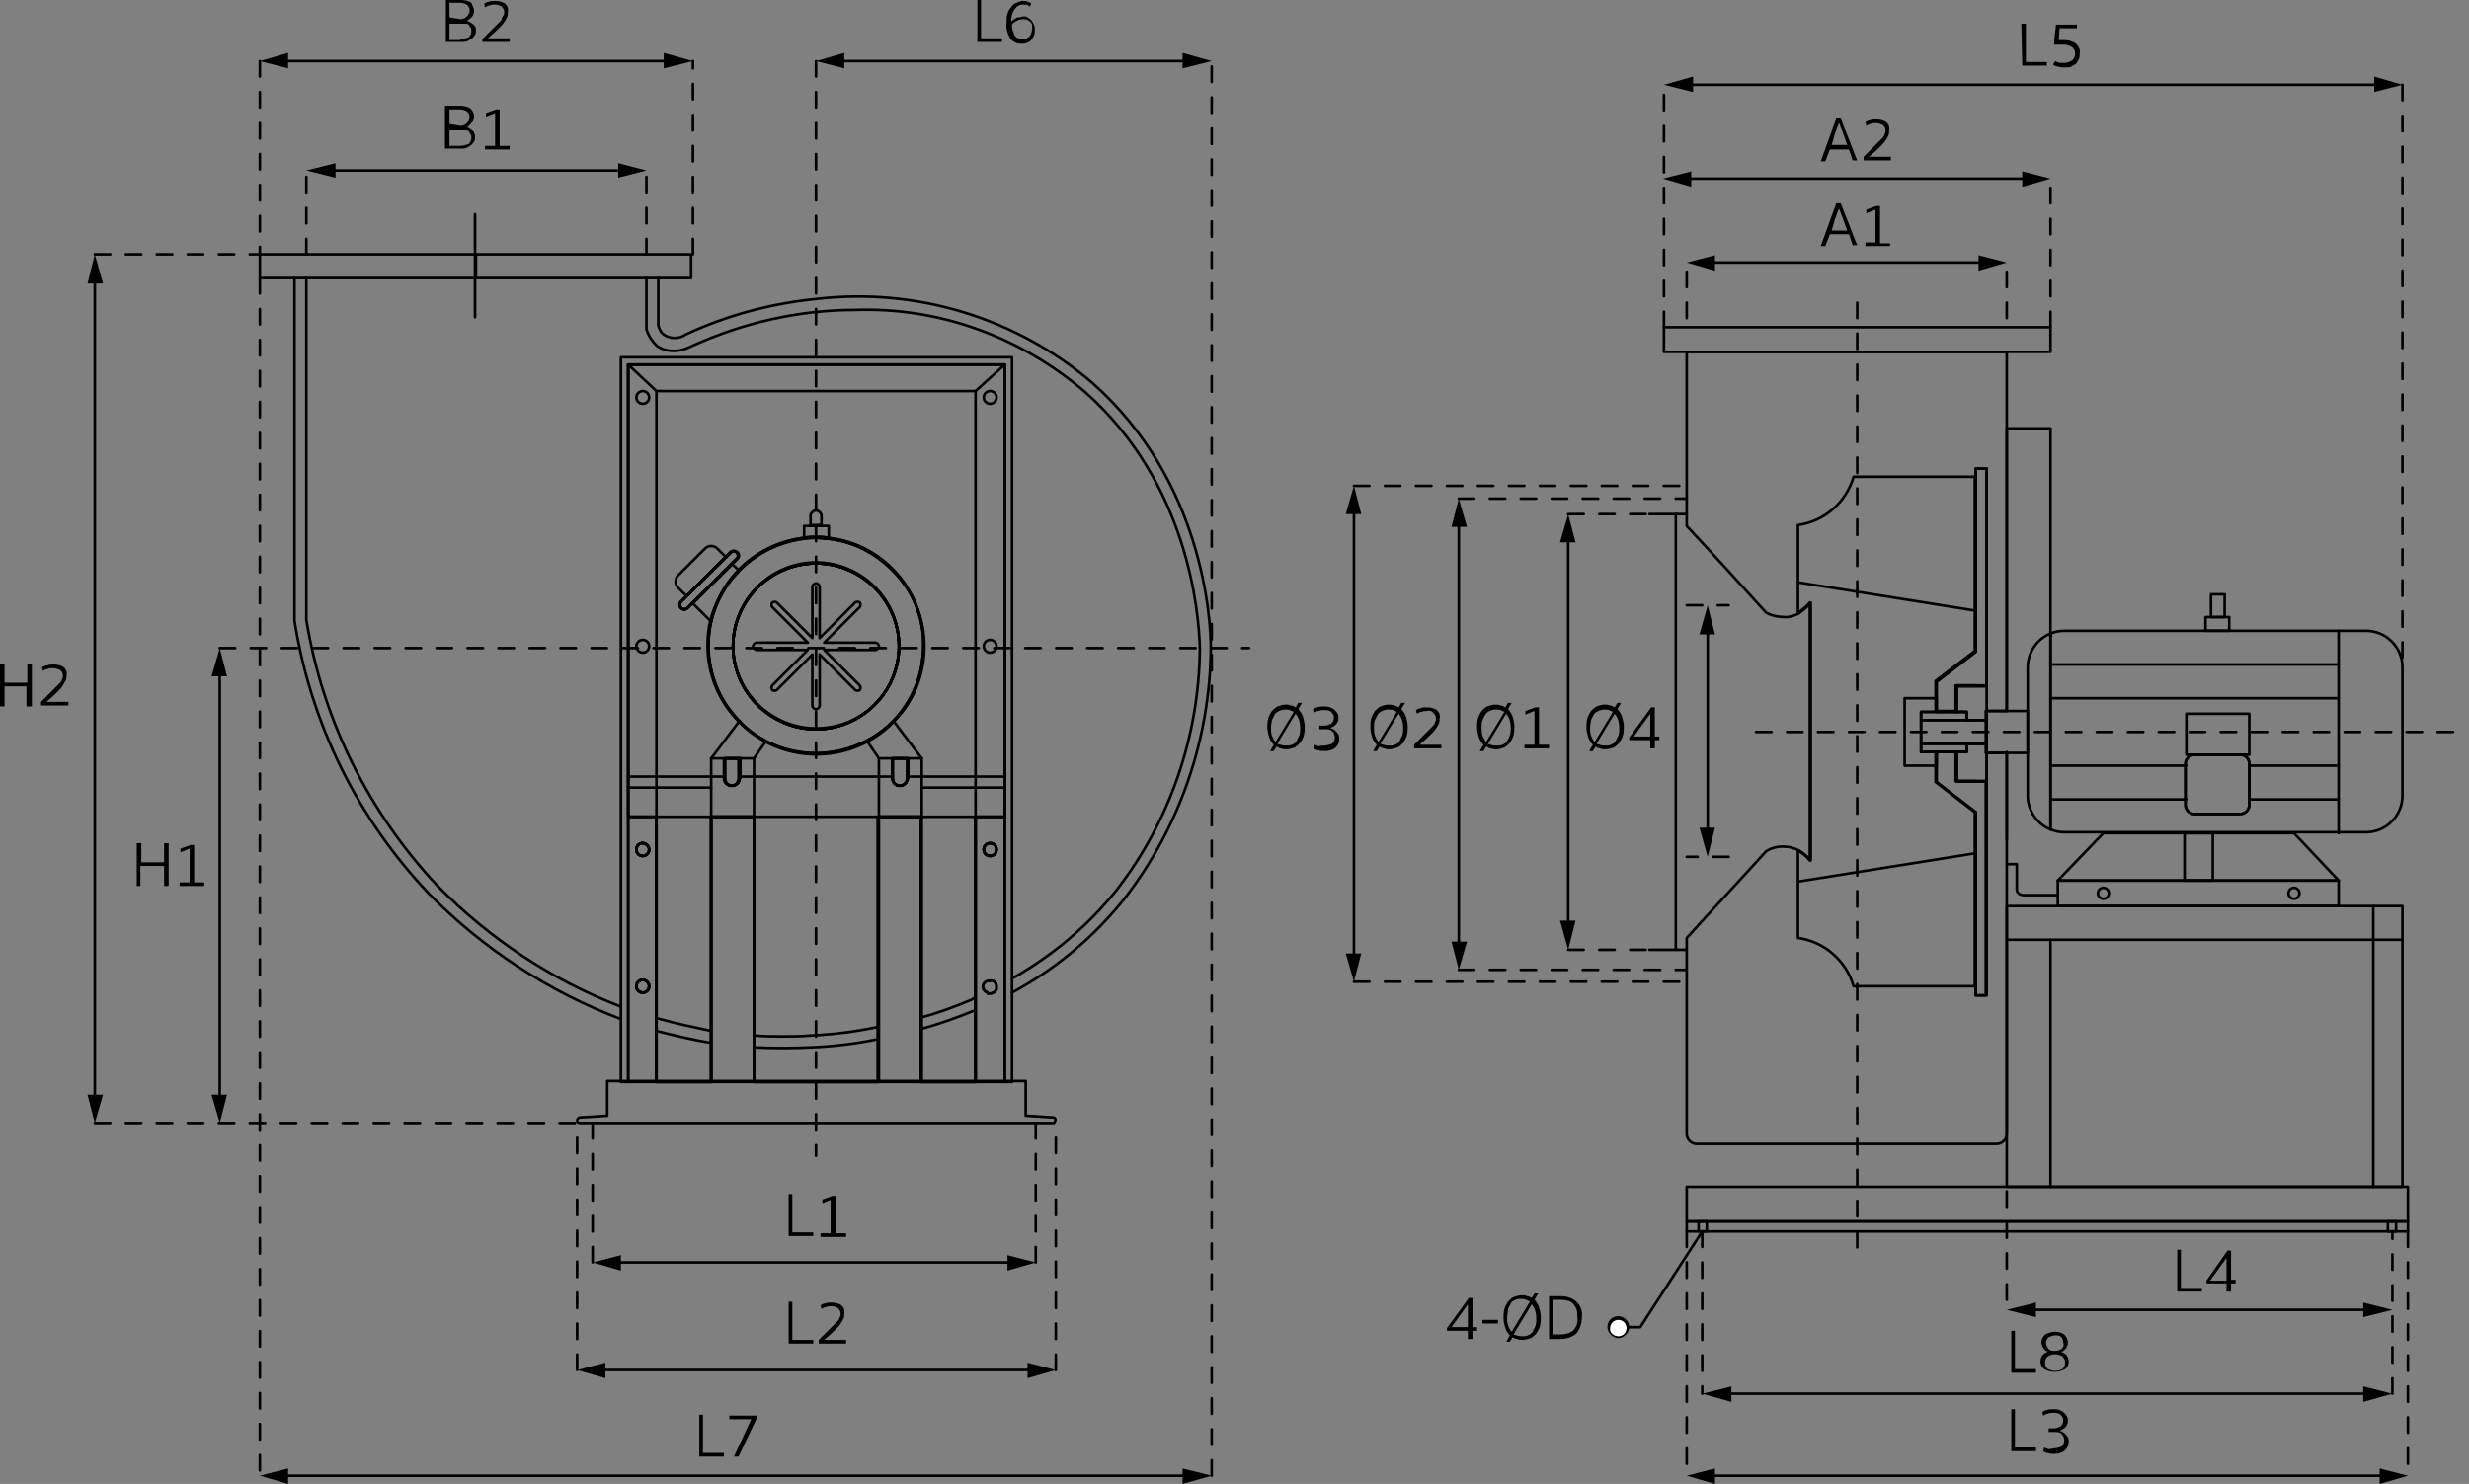 <?xml version="1.0" encoding="utf-8"?>
<!-- Generator: Adobe Illustrator 23.0.3, SVG Export Plug-In . SVG Version: 6.00 Build 0)  -->
<svg version="1.1" id="Layer_1" xmlns="http://www.w3.org/2000/svg" xmlns:xlink="http://www.w3.org/1999/xlink" x="0px" y="0px"
	 viewBox="0 0 270.8 162.8" style="enable-background:new 0 0 270.8 162.8;" xml:space="preserve">
<rect x="0" y="0" width="270.8" height="162.8" fill="#808080" stroke="none"/>
<style type="text/css">
	.st0{fill:none;stroke:#000000;stroke-width:0.289;stroke-linecap:round;stroke-linejoin:round;}
	.st1{fill:none;stroke:#000000;stroke-width:0.289;stroke-linecap:round;stroke-linejoin:round;stroke-dasharray:1.699;}
	.st2{fill:#FFFFFF;}
</style>
<title>WTF-D</title>
<g>
	<g id="_5-6">
		<path class="st0" d="M214.6,85.7v-3.2h-2.2v3.3l4.3,3.3v20.1h1.1V85.7H214.6z M216.7,51.4v20.1l-4.3,3.3v3.3h2.2v-2.8h3.3V51.4
			H216.7z M185,56.4V38.6h35.1V78h-2.3v4.6h2.3v41.8c0,0.6-0.5,1.1-1.1,1.1c0,0,0,0,0,0h-32.9c-0.6,0-1.1-0.5-1.1-1.1c0,0,0,0,0,0
			v-20.1"/>
		<rect x="182.5" y="35.9" class="st0" width="42.4" height="2.7"/>
		<path class="st0" d="M259.5,69.2h-33.1c-0.5,0-1,0.1-1.5,0.3v21.5c0.5,0.2,1,0.3,1.5,0.3h33.1c2.2,0,4-1.8,4-4V73.2
			C263.5,71,261.7,69.2,259.5,69.2z M246.7,88.3c0,0.5-0.4,1-1,1h-5c-0.5,0-1-0.4-1-1v-4.5c0-0.5,0.4-1,1-1h5c0.5,0,1,0.4,1,1V88.3z
			"/>
		<path class="st0" d="M224.9,69.5v21.5c-1.5-0.6-2.5-2.1-2.5-3.7V73.2C222.4,71.6,223.4,70.1,224.9,69.5z"/>
		<rect x="225.7" y="96.6" class="st0" width="30.8" height="2.8"/>
		<polygon class="st0" points="256.5,96.6 225.7,96.6 230.7,91.4 251.6,91.4 		"/>
		<rect x="239.6" y="91.4" class="st0" width="3.1" height="5.2"/>
		<circle class="st0" cx="230.7" cy="98" r="0.6"/>
		<circle class="st0" cx="251.6" cy="98" r="0.6"/>
		<line class="st0" x1="220.1" y1="92.1" x2="220.1" y2="82.5"/>
		<polyline class="st0" points="224.9,69.5 224.9,47 220.1,47 220.1,78 		"/>
		<rect x="217.9" y="78" class="st0" width="4.5" height="4.6"/>
		<polygon class="st0" points="217.9,85.7 217.9,109.2 216.7,109.2 216.7,89.1 212.4,85.8 212.4,82.5 214.6,82.5 214.6,85.7 		"/>
		<polyline class="st0" points="216.7,81.6 217.9,81.6 217.9,85.7 216.7,85.7 		"/>
		<polyline class="st0" points="216.7,79 215.7,79 215.7,78.1 214.6,78.1 214.6,75.2 216.7,75.2 		"/>
		<polyline class="st0" points="216.7,85.7 214.6,85.7 214.6,82.5 215.7,82.5 215.7,81.6 216.7,81.6 		"/>
		<polygon class="st0" points="217.9,81.6 217.9,85.7 214.6,85.7 214.6,82.5 215.7,82.5 215.7,81.6 		"/>
		<polygon class="st0" points="217.9,75.2 217.9,79 215.7,79 215.7,78.1 214.6,78.1 214.6,75.2 		"/>
		<rect x="210.7" y="81.6" class="st0" width="5" height="0.9"/>
		<rect x="210.7" y="78.1" class="st0" width="5" height="0.9"/>
		<rect x="210.7" y="79" class="st0" width="7.2" height="2.6"/>
		<polygon class="st0" points="210.7,82.5 212.4,82.5 212.4,84 208.9,84 208.9,76.6 212.4,76.6 212.4,78.1 210.7,78.1 		"/>
		<polygon class="st0" points="217.9,51.4 217.9,75.2 214.6,75.2 214.6,78.1 212.4,78.1 212.4,74.8 216.7,71.5 216.7,51.4 		"/>
		<path class="st0" d="M216.7,85.7h-2.2v-3.2h-2.2v3.3l4.3,3.3v19.1h-13.3c-0.8-2.8-3.2-4.9-6.1-5.3v-9.6c0.5,0.3,0.9,0.6,1.3,1.1
			V66.1c-0.3,0.4-0.8,0.8-1.3,1.1v-9.6c2.9-0.4,5.3-2.5,6.1-5.3h13.3v19.1l-4.3,3.3v3.3h2.2v-2.8h2.2"/>
		<line class="st0" x1="216.7" y1="67" x2="197.3" y2="63.9"/>
		<line class="st0" x1="216.7" y1="93.6" x2="197.3" y2="96.7"/>
		<path class="st0" d="M183.8,56.4h-2.9"/>
		<path class="st0" d="M183.8,104.2h-2.9"/>
		<path class="st0" d="M220.1,94.8h1.1v2.8c0,0,0,0.6,0.8,0.6h3.7"/>
		<rect x="220.1" y="99.4" class="st0" width="43.4" height="30.8"/>
		<polyline class="st0" points="220.1,103.1 224.9,103.1 260.3,103.1 263.5,103.1 		"/>
		<polyline class="st0" points="260.3,99.4 260.3,103.1 260.3,130.2 		"/>
		<line class="st0" x1="224.9" y1="130.2" x2="224.9" y2="103.1"/>
		<rect x="185" y="130.2" class="st0" width="79.1" height="3.8"/>
		<rect x="185" y="134" class="st0" width="79.1" height="1.1"/>
		<rect x="186.3" y="134" class="st0" width="0.9" height="1.1"/>
		<rect x="261.9" y="134" class="st0" width="0.9" height="1.1"/>
		<rect x="241.9" y="67.7" class="st0" width="2.6" height="1.5"/>
		<rect x="242.5" y="65.2" class="st0" width="1.5" height="2.5"/>
		<polyline class="st0" points="256.5,91.4 256.5,87.7 256.5,84 256.5,76.6 256.5,72.9 256.5,69.2 		"/>
		<line class="st0" x1="256.5" y1="72.9" x2="224.9" y2="72.9"/>
		<line class="st0" x1="256.5" y1="76.6" x2="224.9" y2="76.6"/>
		<line class="st0" x1="239.8" y1="84" x2="224.9" y2="84"/>
		<line class="st0" x1="256.5" y1="84" x2="246.7" y2="84"/>
		<line class="st0" x1="239.8" y1="87.7" x2="224.9" y2="87.7"/>
		<line class="st0" x1="256.5" y1="87.7" x2="246.7" y2="87.7"/>
		<path class="st0" d="M246.7,83.8v4.5c0,0.5-0.4,1-1,1h-5c-0.5,0-1-0.4-1-1v-4.5c0-0.5,0.4-1,1-1h5
			C246.3,82.8,246.7,83.2,246.7,83.8z"/>
		<rect x="239.8" y="78.3" class="st0" width="6.9" height="4.5"/>
		<line class="st1" x1="203.7" y1="33.2" x2="203.7" y2="138.2"/>
		<line class="st1" x1="192.6" y1="80.3" x2="270.6" y2="80.3"/>
		<line class="st1" x1="263.5" y1="9.3" x2="263.5" y2="73.2"/>
		<line class="st1" x1="182.5" y1="35.9" x2="182.5" y2="9.3"/>
		<line class="st1" x1="224.9" y1="35.9" x2="224.9" y2="19.6"/>
		<line class="st1" x1="148.5" y1="53.3" x2="185" y2="53.3"/>
		<line class="st1" x1="160" y1="54.7" x2="185" y2="54.7"/>
		<line class="st1" x1="148.5" y1="107.7" x2="185" y2="107.7"/>
		<line class="st1" x1="160" y1="106.4" x2="185" y2="106.4"/>
		<line class="st1" x1="185" y1="135.1" x2="185" y2="161.9"/>
		<line class="st1" x1="264.1" y1="135.1" x2="264.1" y2="161.9"/>
		<line class="st1" x1="186.7" y1="135.1" x2="186.7" y2="152.9"/>
		<line class="st1" x1="262.4" y1="152.9" x2="262.4" y2="135.1"/>
		<line class="st1" x1="220.1" y1="130.7" x2="220.1" y2="143.7"/>
		<line class="st1" x1="185" y1="66.4" x2="189.6" y2="66.4"/>
		<line class="st1" x1="189.6" y1="94" x2="185" y2="94"/>
		<line class="st1" x1="172" y1="56.4" x2="180.9" y2="56.4"/>
		<line class="st1" x1="172" y1="104.2" x2="180.9" y2="104.2"/>
		<line class="st0" x1="148.5" y1="55.8" x2="148.5" y2="105.1"/>
		<polygon points="147.6,56.4 148.5,53.3 149.3,56.4 		"/>
		<polygon points="147.6,104.6 148.5,107.7 149.3,104.6 		"/>
		<line class="st0" x1="160" y1="57.2" x2="160" y2="103.8"/>
		<polygon points="159.2,57.8 160,54.7 160.9,57.8 		"/>
		<polygon points="159.2,103.3 160,106.4 160.9,103.3 		"/>
		<line class="st0" x1="172" y1="59" x2="172" y2="101.6"/>
		<polygon points="171.1,59.5 172,56.4 172.8,59.5 		"/>
		<polygon points="171.1,101 172,104.2 172.8,101 		"/>
		<line class="st0" x1="185.1" y1="9.3" x2="260.9" y2="9.3"/>
		<polygon points="185.7,10.1 182.5,9.3 185.7,8.4 		"/>
		<polygon points="260.4,10.1 263.5,9.3 260.4,8.4 		"/>
		<line class="st0" x1="222.3" y1="19.6" x2="184.9" y2="19.6"/>
		<polygon points="221.8,18.8 224.9,19.6 221.8,20.5 		"/>
		<polygon points="185.5,18.8 182.4,19.6 185.5,20.5 		"/>
		<line class="st1" x1="185" y1="34.9" x2="185" y2="28.8"/>
		<line class="st1" x1="220.1" y1="34.9" x2="220.1" y2="28.8"/>
		<line class="st0" x1="187.6" y1="28.8" x2="217.6" y2="28.8"/>
		<polygon points="188.1,29.7 185,28.8 188.1,28 		"/>
		<polygon points="217,29.7 220.1,28.8 217,28 		"/>
		<line class="st0" x1="222.7" y1="143.7" x2="259.8" y2="143.7"/>
		<polygon points="223.3,144.5 220.1,143.7 223.3,142.9 		"/>
		<polygon points="259.2,144.5 262.4,143.7 259.2,142.9 		"/>
		<line class="st0" x1="189.3" y1="152.9" x2="259.8" y2="152.9"/>
		<polygon points="189.9,153.8 186.7,152.9 189.9,152.1 		"/>
		<polygon points="259.2,153.8 262.4,152.9 259.2,152.1 		"/>
		<line class="st0" x1="187.6" y1="161.9" x2="261.5" y2="161.9"/>
		<polygon points="188.1,162.8 185,161.9 188.1,161.1 		"/>
		<polygon points="261,162.8 264.1,161.9 261,161.1 		"/>
		<line class="st0" x1="187.3" y1="69" x2="187.3" y2="91.4"/>
		<polygon points="186.4,69.6 187.3,66.4 188.1,69.6 		"/>
		<polygon points="186.4,90.8 187.3,94 188.1,90.8 		"/>
		<path d="M221.7,2.6h0.5v4.2h2.3v0.4h-2.7L221.7,2.6z"/>
		<path d="M226.4,6.9c0.3,0,0.6-0.1,0.9-0.3c0.2-0.2,0.3-0.5,0.3-0.7c0-0.3-0.1-0.5-0.3-0.7c-0.3-0.2-0.6-0.3-0.9-0.3h-1.1V4.5
			l0.2-1.8h2.3v0.4h-1.9l-0.1,1.3h0.6c0.4,0,0.9,0.1,1.3,0.4c0.3,0.3,0.5,0.7,0.4,1.1c0,0.2,0,0.4-0.1,0.6c-0.1,0.2-0.2,0.3-0.3,0.5
			c-0.2,0.1-0.3,0.2-0.5,0.3c-0.2,0.1-0.5,0.1-0.7,0.1c-0.3,0-0.5,0-0.8-0.1c-0.2,0-0.4-0.1-0.5-0.2c0-0.1,0-0.1,0.1-0.2
			s0-0.1,0.1-0.2c0.2,0.1,0.3,0.1,0.5,0.2C226,6.9,226.2,6.9,226.4,6.9z"/>
		<path d="M202.8,16.4h-2.1l-0.5,1.3h-0.5l1.7-4.7h0.5c0.3,0.8,0.6,1.6,0.9,2.3c0.3,0.8,0.6,1.6,0.9,2.3h-0.5L202.8,16.4z
			 M200.9,15.9h1.7l-0.5-1.4c-0.1-0.2-0.1-0.3-0.2-0.5c-0.1-0.2-0.1-0.4-0.2-0.5c-0.1,0.2-0.1,0.3-0.2,0.5s-0.1,0.4-0.2,0.5
			L200.9,15.9z"/>
		<path d="M205.8,13.5c-0.2,0-0.4,0-0.6,0.1c-0.2,0-0.3,0.1-0.5,0.2l-0.1-0.4c0.2-0.1,0.3-0.2,0.5-0.2c0.2-0.1,0.4-0.1,0.7-0.1
			c0.4,0,0.8,0.1,1.1,0.3c0.2,0.2,0.4,0.5,0.3,0.9c0,0.2,0,0.4-0.1,0.6c-0.1,0.2-0.2,0.4-0.3,0.5c-0.1,0.2-0.3,0.4-0.4,0.5
			c-0.2,0.2-0.3,0.3-0.5,0.5l-0.9,0.8h2.4v0.4h-3v-0.4l1.2-1.2c0.2-0.2,0.3-0.3,0.5-0.5c0.1-0.1,0.3-0.3,0.4-0.4
			c0.1-0.1,0.2-0.3,0.2-0.4c0.1-0.1,0.1-0.3,0.1-0.4c0-0.2-0.1-0.4-0.3-0.6C206.2,13.6,206,13.5,205.8,13.5z"/>
		<path d="M202.8,25.7h-2.1l-0.5,1.3h-0.5l1.7-4.7h0.5c0.3,0.8,0.6,1.6,0.9,2.3c0.3,0.8,0.6,1.6,0.9,2.3h-0.5L202.8,25.7z
			 M200.9,25.3h1.7l-0.5-1.4c-0.1-0.2-0.1-0.3-0.2-0.5c-0.1-0.2-0.1-0.4-0.2-0.5c-0.1,0.2-0.1,0.3-0.2,0.5s-0.1,0.4-0.2,0.5
			L200.9,25.3z"/>
		<path d="M205.7,23c-0.2,0.1-0.3,0.1-0.5,0.2s-0.3,0.1-0.5,0.2v-0.4l1.1-0.4h0.4v4.1h1.1V27h-2.7v-0.4h1.1L205.7,23z"/>
		<path d="M142.4,77.8c0.2,0.2,0.4,0.5,0.5,0.8c0.1,0.4,0.2,0.7,0.2,1.1c0,0.3,0,0.6-0.1,1c-0.1,0.3-0.2,0.5-0.4,0.8
			c-0.2,0.2-0.4,0.4-0.6,0.5c-0.3,0.1-0.6,0.2-0.9,0.2c-0.2,0-0.4,0-0.6-0.1c-0.2,0-0.3-0.1-0.5-0.2l-0.3,0.5h-0.4l0.4-0.7
			c-0.2-0.2-0.4-0.5-0.5-0.8c-0.1-0.4-0.2-0.7-0.2-1.1c0-0.3,0-0.6,0.1-1c0.1-0.3,0.2-0.5,0.4-0.8c0.2-0.2,0.4-0.4,0.6-0.5
			c0.3-0.1,0.6-0.2,0.9-0.2c0.2,0,0.4,0,0.6,0.1c0.2,0,0.3,0.1,0.5,0.2l0.3-0.5h0.4L142.4,77.8z M139.4,79.8c0,0.3,0,0.6,0.1,0.9
			c0.1,0.2,0.2,0.5,0.4,0.7l2-3.3c-0.1-0.1-0.3-0.1-0.4-0.2c-0.4-0.1-0.8-0.1-1.2,0.1c-0.2,0.1-0.4,0.2-0.5,0.4
			c-0.1,0.2-0.2,0.4-0.3,0.6C139.5,79.2,139.4,79.5,139.4,79.8z M141,81.8c0.2,0,0.5,0,0.7-0.1c0.2-0.1,0.4-0.2,0.5-0.4
			c0.1-0.2,0.2-0.4,0.3-0.6c0.1-0.3,0.1-0.6,0.1-0.8c0-0.6-0.1-1.1-0.5-1.6l-2,3.3C140.4,81.7,140.7,81.8,141,81.8z"/>
		<path d="M145.2,81.8c0.3,0,0.6-0.1,0.9-0.2c0.2-0.2,0.3-0.4,0.3-0.7c0-0.3-0.1-0.5-0.3-0.7c-0.2-0.2-0.5-0.2-0.8-0.2h-0.6v-0.4
			h0.6c0.2,0,0.5-0.1,0.7-0.2c0.2-0.2,0.3-0.4,0.3-0.7c0-0.2-0.1-0.4-0.3-0.6c-0.2-0.2-0.5-0.2-0.8-0.2c-0.2,0-0.4,0-0.6,0.1
			c-0.2,0-0.3,0.1-0.5,0.2l-0.1-0.4c0.2-0.1,0.3-0.2,0.5-0.2c0.2-0.1,0.4-0.1,0.7-0.1c0.2,0,0.5,0,0.7,0.1c0.2,0.1,0.3,0.1,0.5,0.3
			c0.1,0.1,0.2,0.2,0.3,0.4c0.1,0.1,0.1,0.3,0.1,0.5c0,0.1,0,0.3-0.1,0.4c0,0.1-0.1,0.2-0.2,0.3c-0.1,0.1-0.2,0.2-0.3,0.2
			c-0.1,0.1-0.2,0.1-0.3,0.2c0.3,0,0.5,0.2,0.7,0.4c0.2,0.2,0.3,0.4,0.3,0.7c0,0.4-0.1,0.7-0.4,1c-0.3,0.3-0.8,0.4-1.2,0.4
			c-0.2,0-0.5,0-0.7-0.1c-0.2,0-0.4-0.1-0.5-0.2l0.1-0.4c0.2,0.1,0.3,0.1,0.5,0.2C144.7,81.8,144.9,81.8,145.2,81.8z"/>
		<path d="M153.7,77.8c0.2,0.2,0.4,0.5,0.5,0.8c0.1,0.4,0.2,0.7,0.2,1.1c0,0.3,0,0.6-0.1,1c-0.1,0.3-0.2,0.5-0.4,0.8
			c-0.2,0.2-0.4,0.4-0.6,0.5c-0.3,0.1-0.6,0.2-0.9,0.2c-0.2,0-0.4,0-0.6-0.1c-0.2,0-0.3-0.1-0.5-0.2l-0.3,0.5h-0.4l0.4-0.7
			c-0.2-0.2-0.4-0.5-0.5-0.8c-0.1-0.4-0.2-0.7-0.2-1.1c0-0.3,0-0.6,0.1-1c0.1-0.3,0.2-0.5,0.4-0.8c0.2-0.2,0.4-0.4,0.6-0.5
			c0.3-0.1,0.6-0.2,0.9-0.2c0.2,0,0.4,0,0.6,0.1c0.2,0,0.3,0.1,0.5,0.2l0.3-0.5h0.4L153.7,77.8z M150.7,79.8c0,0.3,0,0.6,0.1,0.9
			c0.1,0.2,0.2,0.5,0.4,0.7l2-3.3c-0.1-0.1-0.3-0.1-0.4-0.2c-0.4-0.1-0.8-0.1-1.2,0.1c-0.2,0.1-0.4,0.2-0.5,0.4
			c-0.1,0.2-0.2,0.4-0.3,0.6C150.7,79.2,150.7,79.5,150.7,79.8L150.7,79.8z M152.3,81.8c0.2,0,0.5,0,0.7-0.1
			c0.2-0.1,0.4-0.2,0.5-0.4c0.1-0.2,0.2-0.4,0.3-0.6c0.1-0.3,0.1-0.6,0.1-0.8c0-0.6-0.1-1.1-0.5-1.6l-2,3.3
			C151.7,81.7,152,81.8,152.3,81.8L152.3,81.8z"/>
		<path d="M156.5,78c-0.2,0-0.4,0-0.6,0.1c-0.2,0-0.3,0.1-0.5,0.2l-0.1-0.4c0.2-0.1,0.3-0.2,0.5-0.2c0.2-0.1,0.4-0.1,0.7-0.1
			c0.4,0,0.8,0.1,1.1,0.3c0.2,0.2,0.4,0.5,0.3,0.9c0,0.2,0,0.4-0.1,0.6c-0.1,0.2-0.2,0.4-0.3,0.5c-0.1,0.2-0.3,0.4-0.4,0.5
			c-0.2,0.2-0.3,0.3-0.5,0.5l-0.9,0.8h2.4v0.4h-3v-0.4l1.2-1.2c0.2-0.2,0.3-0.3,0.5-0.5c0.1-0.1,0.3-0.3,0.4-0.4
			c0.1-0.1,0.2-0.3,0.2-0.4c0.1-0.1,0.1-0.3,0.1-0.4c0-0.2-0.1-0.4-0.3-0.6C157,78,156.8,77.9,156.5,78z"/>
		<path d="M165.4,77.8c0.2,0.2,0.4,0.5,0.5,0.8c0.1,0.4,0.2,0.7,0.2,1.1c0,0.3,0,0.6-0.1,1c-0.1,0.3-0.2,0.5-0.4,0.8
			c-0.2,0.2-0.4,0.4-0.6,0.5c-0.3,0.1-0.6,0.2-0.9,0.2c-0.2,0-0.4,0-0.6-0.1c-0.2,0-0.3-0.1-0.5-0.2l-0.3,0.5h-0.4l0.4-0.7
			c-0.2-0.2-0.4-0.5-0.5-0.8c-0.1-0.4-0.2-0.7-0.2-1.1c0-0.3,0-0.6,0.1-1c0.1-0.3,0.2-0.5,0.4-0.8c0.2-0.2,0.4-0.4,0.6-0.5
			c0.3-0.1,0.6-0.2,0.9-0.2c0.2,0,0.4,0,0.6,0.1c0.2,0,0.3,0.1,0.5,0.2l0.3-0.5h0.4L165.4,77.8z M162.5,79.8c0,0.3,0,0.6,0.1,0.9
			c0.1,0.2,0.2,0.5,0.4,0.7l2-3.3c-0.1-0.1-0.3-0.1-0.4-0.2c-0.4-0.1-0.8-0.1-1.2,0.1c-0.2,0.1-0.4,0.2-0.5,0.4
			c-0.1,0.2-0.2,0.4-0.3,0.6C162.5,79.2,162.5,79.5,162.5,79.8L162.5,79.8z M164.1,81.8c0.2,0,0.5,0,0.7-0.1
			c0.2-0.1,0.4-0.2,0.5-0.4c0.1-0.2,0.2-0.4,0.3-0.6c0.1-0.3,0.1-0.6,0.1-0.8c0-0.6-0.1-1.1-0.5-1.6l-2,3.3
			C163.4,81.7,163.7,81.8,164.1,81.8L164.1,81.8z"/>
		<path d="M168.3,78c-0.2,0.1-0.3,0.1-0.5,0.2s-0.3,0.1-0.5,0.2V78l1.1-0.4h0.4v4.1h1.1v0.4h-2.7v-0.4h1.1V78z"/>
		<path d="M177.4,77.8c0.2,0.2,0.4,0.5,0.5,0.8c0.1,0.4,0.2,0.7,0.2,1.1c0,0.3,0,0.6-0.1,1c-0.1,0.3-0.2,0.5-0.4,0.8
			c-0.2,0.2-0.4,0.4-0.6,0.5c-0.3,0.1-0.6,0.2-0.9,0.2c-0.2,0-0.4,0-0.6-0.1c-0.2,0-0.3-0.1-0.5-0.2l-0.3,0.5h-0.4l0.4-0.7
			c-0.2-0.2-0.4-0.5-0.5-0.8c-0.1-0.4-0.2-0.7-0.2-1.1c0-0.3,0-0.6,0.1-1c0.1-0.3,0.2-0.5,0.4-0.8c0.2-0.2,0.4-0.4,0.6-0.5
			c0.3-0.1,0.6-0.2,0.9-0.2c0.2,0,0.4,0,0.6,0.1c0.2,0,0.3,0.1,0.5,0.2l0.3-0.5h0.4L177.4,77.8z M174.4,79.8c0,0.3,0,0.6,0.1,0.9
			c0.1,0.2,0.2,0.5,0.4,0.7l2-3.3c-0.1-0.1-0.3-0.1-0.4-0.2c-0.4-0.1-0.8-0.1-1.2,0.1c-0.2,0.1-0.4,0.2-0.5,0.4
			c-0.1,0.2-0.2,0.4-0.3,0.6C174.5,79.2,174.4,79.5,174.4,79.8L174.4,79.8z M176,81.8c0.2,0,0.5,0,0.7-0.1c0.2-0.1,0.4-0.2,0.5-0.4
			c0.1-0.2,0.2-0.4,0.3-0.6c0.1-0.3,0.1-0.6,0.1-0.8c0-0.6-0.1-1.1-0.5-1.6l-2,3.3C175.4,81.7,175.7,81.8,176,81.8L176,81.8z"/>
		<path d="M181.1,77.6h0.4v3.2h0.5v0.4h-0.5v0.9H181v-0.9h-2.3v-0.3L181.1,77.6z M181,80.8v-2.5l-1.8,2.5L181,80.8z"/>
		<path d="M238.7,137.1h0.5v4.2h2.3v0.4h-2.7V137.1z"/>
		<path d="M244.3,137.2h0.4v3.2h0.5v0.4h-0.5v0.9h-0.5v-0.9H242v-0.3L244.3,137.2z M244.2,140.4V138l-1.8,2.5H244.2z"/>
		<path d="M220.5,146h0.5v4.2h2.3v0.4h-2.7V146z"/>
		<path d="M225.4,146.1c0.4,0,0.7,0.1,1,0.3c0.2,0.2,0.4,0.5,0.4,0.9c0,0.1,0,0.3-0.1,0.4c0,0.1-0.1,0.2-0.2,0.3
			c-0.1,0.1-0.1,0.2-0.2,0.2c-0.1,0.1-0.2,0.1-0.3,0.1v0c0.1,0,0.2,0.1,0.3,0.1c0.1,0.1,0.2,0.1,0.3,0.2c0.1,0.1,0.1,0.2,0.2,0.3
			c0,0.1,0.1,0.3,0.1,0.4c0,0.4-0.1,0.7-0.4,0.9c-0.7,0.4-1.6,0.4-2.3,0c-0.4-0.3-0.5-0.9-0.3-1.3c0-0.1,0.1-0.2,0.2-0.3
			c0.1-0.1,0.2-0.2,0.3-0.2c0.1-0.1,0.2-0.1,0.3-0.1v0c-0.1,0-0.2-0.1-0.3-0.1c-0.1-0.1-0.2-0.1-0.2-0.2c-0.1-0.1-0.1-0.2-0.2-0.3
			c0-0.1-0.1-0.3-0.1-0.4c0-0.3,0.1-0.6,0.4-0.9C224.7,146.2,225.1,146.1,225.4,146.1z M225.4,150.4c0.3,0,0.6-0.1,0.8-0.2
			c0.2-0.2,0.3-0.4,0.3-0.7c0-0.3-0.1-0.5-0.3-0.7c-0.5-0.3-1.1-0.3-1.6,0c-0.2,0.2-0.3,0.4-0.3,0.7c0,0.3,0.1,0.5,0.3,0.7
			C224.9,150.3,225.1,150.4,225.4,150.4z M225.4,146.5c-0.2,0-0.5,0.1-0.7,0.2c-0.2,0.2-0.3,0.4-0.3,0.6c0,0.2,0.1,0.5,0.3,0.7
			c0.2,0.2,0.4,0.2,0.7,0.2c0.3,0,0.5-0.1,0.7-0.2c0.2-0.2,0.3-0.4,0.2-0.7c0-0.2-0.1-0.5-0.2-0.6
			C225.9,146.5,225.7,146.5,225.4,146.5z"/>
		<path d="M220.5,154.6h0.5v4.2h2.3v0.4h-2.7V154.6z"/>
		<path d="M225.2,158.9c0.3,0,0.6-0.1,0.9-0.2c0.2-0.2,0.3-0.4,0.3-0.7c0-0.3-0.1-0.5-0.3-0.7c-0.2-0.2-0.5-0.2-0.8-0.2h-0.6v-0.4
			h0.6c0.2,0,0.5-0.1,0.7-0.2c0.2-0.2,0.3-0.4,0.3-0.7c0-0.2-0.1-0.4-0.3-0.6c-0.2-0.2-0.5-0.2-0.8-0.2c-0.2,0-0.4,0-0.6,0.1
			c-0.2,0-0.3,0.1-0.5,0.2l-0.1-0.4c0.2-0.1,0.3-0.2,0.5-0.2c0.2-0.1,0.4-0.1,0.7-0.1c0.2,0,0.5,0,0.7,0.1c0.2,0.1,0.3,0.1,0.5,0.3
			c0.1,0.1,0.2,0.2,0.3,0.4c0.1,0.1,0.1,0.3,0.1,0.5c0,0.1,0,0.3-0.1,0.4c0,0.1-0.1,0.2-0.2,0.3c-0.1,0.1-0.2,0.2-0.3,0.2
			c-0.1,0.1-0.2,0.1-0.3,0.2c0.3,0,0.5,0.2,0.7,0.4c0.2,0.2,0.3,0.4,0.3,0.7c0,0.4-0.1,0.7-0.4,1c-0.3,0.3-0.8,0.4-1.2,0.4
			c-0.2,0-0.5,0-0.7-0.1c-0.2,0-0.4-0.1-0.5-0.2l0.1-0.4c0.2,0.1,0.3,0.1,0.5,0.2C224.8,158.9,225,159,225.2,158.9z"/>
		<path d="M161.1,142.4h0.4v3.2h0.5v0.4h-0.5v0.9H161V146h-2.3v-0.3L161.1,142.4z M161,145.6v-2.5l-1.8,2.5H161z"/>
		<path d="M164.3,144.8v0.4h-1.7v-0.4H164.3z"/>
		<path d="M168.3,142.6c0.2,0.2,0.4,0.5,0.5,0.8c0.1,0.4,0.2,0.7,0.2,1.1c0,0.3,0,0.6-0.1,1c-0.1,0.3-0.2,0.5-0.4,0.8
			c-0.2,0.2-0.4,0.4-0.6,0.5c-0.3,0.1-0.6,0.2-0.9,0.2c-0.2,0-0.4,0-0.6-0.1c-0.2,0-0.3-0.1-0.5-0.2l-0.3,0.5h-0.4l0.4-0.7
			c-0.2-0.2-0.4-0.5-0.5-0.8c-0.1-0.4-0.2-0.7-0.2-1.1c0-0.3,0-0.6,0.1-1c0.1-0.3,0.2-0.5,0.4-0.8c0.2-0.2,0.4-0.4,0.6-0.5
			c0.3-0.1,0.6-0.2,0.9-0.2c0.2,0,0.4,0,0.6,0.1c0.2,0,0.3,0.1,0.5,0.2l0.3-0.5h0.4L168.3,142.6z M165.3,144.5c0,0.3,0,0.6,0.1,0.9
			c0.1,0.2,0.2,0.5,0.4,0.7l2-3.3c-0.3-0.2-0.6-0.3-0.9-0.3c-0.2,0-0.5,0-0.7,0.1c-0.2,0.1-0.4,0.2-0.5,0.4
			c-0.1,0.2-0.2,0.4-0.3,0.6C165.4,144,165.3,144.3,165.3,144.5L165.3,144.5z M166.9,146.6c0.2,0,0.5,0,0.7-0.1
			c0.2-0.1,0.4-0.2,0.5-0.4c0.1-0.2,0.2-0.4,0.3-0.6c0.1-0.3,0.1-0.6,0.1-0.8c0-0.6-0.1-1.1-0.5-1.6l-2,3.3
			C166.3,146.5,166.6,146.6,166.9,146.6L166.9,146.6z"/>
		<path d="M173.5,144.5c0,0.6-0.2,1.3-0.6,1.8c-0.5,0.4-1.1,0.6-1.7,0.6h-1.3v-4.7h1.3c0.6,0,1.3,0.2,1.7,0.6
			C173.4,143.3,173.6,143.9,173.5,144.5z M173,144.5c0-0.3,0-0.6-0.1-0.9c-0.1-0.2-0.2-0.4-0.4-0.6c-0.2-0.2-0.4-0.3-0.6-0.3
			c-0.3-0.1-0.5-0.1-0.8-0.1h-0.8v3.8h0.8c0.5,0,1-0.1,1.4-0.4C172.9,145.6,173.1,145.1,173,144.5L173,144.5z"/>
		<polyline class="st0" points="186.7,135.1 179.9,145.6 177.4,145.6 		"/>
		<path class="st2" d="M177.5,144.5c-0.6,0-1.1,0.5-1.1,1.1s0.5,1.1,1.1,1.1c0.6,0,1.1-0.5,1.1-1.1
			C178.6,145,178.1,144.5,177.5,144.5z"/>
		<path d="M177.5,144.4c0.7,0,1.2,0.6,1.2,1.2s-0.6,1.2-1.2,1.2s-1.2-0.6-1.2-1.2C176.3,144.9,176.8,144.4,177.5,144.4z
			 M177.5,146.6c0.5,0,0.9-0.4,0.9-0.9s-0.4-0.9-0.9-0.9c-0.5,0-0.9,0.4-0.9,0.9c0,0,0,0,0,0C176.5,146.2,177,146.6,177.5,146.6z"/>
		<path class="st0" d="M198.6,66.1v28.3c-0.3-0.4-0.8-0.8-1.3-1.1c-0.4-0.2-0.9-0.4-1.4-0.4c-0.8-0.1-1.6,0.1-2.2,0.5
			c-2.9,3.2-5.8,6.3-8.7,9.5v1.3h-1.2V56.4h1.2v1.3c2.9,3.1,5.8,6.3,8.7,9.5c0.7,0.4,1.5,0.5,2.2,0.5c0.5,0,1-0.2,1.4-0.4
			C197.8,66.9,198.2,66.6,198.6,66.1z"/>
		<path class="st0" d="M98.6,70.9c0,5-4.1,9.1-9.1,9.1s-9.1-4.1-9.1-9.1c0-5,4.1-9.1,9.1-9.1C94.5,61.8,98.6,65.9,98.6,70.9
			C98.6,70.9,98.6,70.9,98.6,70.9z"/>
		<path class="st0" d="M70.5,92.5c-0.4,0-0.7,0.3-0.7,0.7s0.3,0.7,0.7,0.7s0.7-0.3,0.7-0.7C71.2,92.8,70.8,92.5,70.5,92.5z
			 M70.5,107.5c-0.4,0-0.7,0.3-0.7,0.7s0.3,0.7,0.7,0.7s0.7-0.3,0.7-0.7C71.2,107.8,70.8,107.5,70.5,107.5L70.5,107.5z M70.5,107.5
			c-0.4,0-0.7,0.3-0.7,0.7s0.3,0.7,0.7,0.7s0.7-0.3,0.7-0.7C71.2,107.8,70.8,107.5,70.5,107.5L70.5,107.5z M70.5,92.5
			c-0.4,0-0.7,0.3-0.7,0.7s0.3,0.7,0.7,0.7s0.7-0.3,0.7-0.7C71.2,92.8,70.8,92.5,70.5,92.5z M108.6,92.5c-0.4,0-0.7,0.3-0.7,0.7
			s0.3,0.7,0.7,0.7s0.7-0.3,0.7-0.7C109.3,92.8,109,92.5,108.6,92.5L108.6,92.5z M68.9,40v49.6H72v29.1h6V89.6h4.7v29.1h13.6V89.6
			h4.7v29.1h6V89.6h3.2V40H68.9z M98,79.1c-3.7,3.7-9.4,4.6-14,2.2c-1.1-0.6-2.1-1.3-2.9-2.2c-2.2-2.2-3.4-5.2-3.4-8.3
			c0-0.9,0.1-1.8,0.3-2.7c1.1-4.9,5.2-8.5,10.2-9.1c0.4-0.1,0.9-0.1,1.3-0.1c0.4,0,0.9,0,1.3,0.1c6.5,0.7,11.2,6.6,10.4,13.1
			C101,74.8,99.9,77.3,98,79.1L98,79.1z M80.8,61.3l-0.6,0.6L76,66.1l-0.6,0.6c-0.2,0.2-0.5,0.2-0.7,0c0,0,0,0,0,0
			c-0.2-0.2-0.2-0.5,0-0.7c0,0,0,0,0,0l5.4-5.4c0.2-0.2,0.5-0.2,0.7,0C81,60.8,81,61.1,80.8,61.3z M81.1,85.4c0,0.5-0.4,0.8-0.8,0.8
			c-0.5,0-0.8-0.4-0.8-0.8v-2.2h1.7L81.1,85.4z M99.5,85.4c0,0.5-0.4,0.8-0.8,0.8c-0.5,0-0.8-0.4-0.8-0.8v-2.2h1.7V85.4z"/>
		<polyline class="st0" points="111,107.4 111,71.1 111,39.2 89.5,39.2 68.1,39.2 68.1,71.1 68.1,110.4 68.1,111.8 68.1,118.7 
			68.9,118.7 68.9,89.6 68.9,86.4 68.9,85.2 68.9,71.1 68.9,40 89.5,40 110.2,40 110.2,71.1 110.2,85.2 110.2,86.4 110.2,89.6 
			110.2,107.8 		"/>
		<polyline class="st0" points="110.2,107.8 110.2,109.3 110.2,118.7 111,118.7 111,108.9 111,107.4 		"/>
		<path class="st0" d="M98.6,70.9c0,5-4.1,9.1-9.1,9.1s-9.1-4.1-9.1-9.1c0-5,4.1-9.1,9.1-9.1C94.5,61.8,98.6,65.9,98.6,70.9
			C98.6,70.9,98.6,70.9,98.6,70.9z"/>
		<path class="st0" d="M70.5,107.5c-0.4,0-0.7,0.3-0.7,0.7s0.3,0.7,0.7,0.7s0.7-0.3,0.7-0.7C71.2,107.8,70.8,107.5,70.5,107.5z
			 M70.5,92.5c-0.4,0-0.7,0.3-0.7,0.7s0.3,0.7,0.7,0.7s0.7-0.3,0.7-0.7C71.2,92.8,70.8,92.5,70.5,92.5L70.5,92.5z M108.6,92.5
			c-0.4,0-0.7,0.3-0.7,0.7s0.3,0.7,0.7,0.7s0.7-0.3,0.7-0.7C109.3,92.8,109,92.5,108.6,92.5L108.6,92.5z M68.9,40v49.6H72v29.1h6
			V89.6h4.7v29.1h13.6V89.6h4.7v29.1h6V89.6h3.2V40H68.9z M98,79.1c-3.7,3.7-9.4,4.6-14,2.2c-1.1-0.6-2.1-1.3-2.9-2.2
			c-2.2-2.2-3.4-5.2-3.4-8.3c0-0.9,0.1-1.8,0.3-2.7c1.1-4.9,5.2-8.5,10.2-9.1c0.4-0.1,0.9-0.1,1.3-0.1c0.4,0,0.9,0,1.3,0.1
			c6.5,0.7,11.2,6.6,10.4,13.1C101,74.8,99.9,77.3,98,79.1L98,79.1z M80.8,61.3l-0.6,0.6L76,66.1l-0.6,0.6c-0.2,0.2-0.5,0.2-0.7,0
			c0,0,0,0,0,0c-0.2-0.2-0.2-0.5,0-0.7c0,0,0,0,0,0l5.4-5.4c0.2-0.2,0.5-0.2,0.7,0C81,60.8,81,61.1,80.8,61.3z M81.1,85.4
			c0,0.5-0.4,0.8-0.8,0.8c-0.5,0-0.8-0.4-0.8-0.8v-2.2h1.7L81.1,85.4z M99.5,85.4c0,0.5-0.4,0.8-0.8,0.8c-0.5,0-0.8-0.4-0.8-0.8
			v-2.2h1.7V85.4z"/>
		<path class="st0" d="M107,89.6v29.1h3.2V89.6H107z M109.3,108.3c0,0,0,0.1,0,0.1c0,0,0,0,0,0c0,0,0,0,0,0.1c0,0.1-0.1,0.1-0.1,0.2
			c0,0,0,0-0.1,0.1c-0.1,0.1-0.3,0.2-0.5,0.2c0,0-0.1,0-0.1,0c0,0-0.1,0-0.1,0c0,0,0,0,0,0c-0.1,0-0.1,0-0.1-0.1c0,0-0.1,0-0.1-0.1
			c0,0,0,0-0.1,0c0,0,0,0-0.1-0.1c0,0,0,0,0,0s0,0,0,0c0,0,0-0.1-0.1-0.1c0-0.1-0.1-0.2-0.1-0.3c0-0.4,0.3-0.7,0.7-0.7
			C109,107.5,109.3,107.8,109.3,108.3C109.3,108.2,109.3,108.2,109.3,108.3z M108.6,93.9c-0.4,0-0.7-0.3-0.7-0.7s0.3-0.7,0.7-0.7
			s0.7,0.3,0.7,0.7C109.3,93.6,109,93.9,108.6,93.9C108.6,93.9,108.6,93.9,108.6,93.9z"/>
		<path class="st0" d="M68.9,89.6v29.1H72V89.6H68.9z M70.5,108.9c-0.4,0-0.7-0.3-0.7-0.7s0.3-0.7,0.7-0.7s0.7,0.3,0.7,0.7
			C71.2,108.6,70.8,108.9,70.5,108.9z M70.5,93.9c-0.4,0-0.7-0.3-0.7-0.7s0.3-0.7,0.7-0.7s0.7,0.3,0.7,0.7
			C71.2,93.6,70.8,93.9,70.5,93.9C70.5,93.9,70.5,93.9,70.5,93.9L70.5,93.9z"/>
		<path class="st0" d="M98.6,70.9c0,5-4.1,9.1-9.1,9.1s-9.1-4.1-9.1-9.1c0-5,4.1-9.1,9.1-9.1C94.5,61.8,98.6,65.9,98.6,70.9
			C98.6,70.9,98.6,70.9,98.6,70.9z"/>
		<path class="st0" d="M72,42.9v75.8h6V89.6h4.7v29.1h13.6V89.6h4.7v29.1h6V42.9H72z M88.2,59.1c0.4-0.1,0.9-0.1,1.3-0.1
			c0.4,0,0.9,0,1.3,0.1c6.5,0.7,11.2,6.6,10.4,13.1c-0.7,6-5.7,10.5-11.8,10.5c-1.9,0-3.8-0.5-5.5-1.4c-1.1-0.6-2.1-1.3-2.9-2.2
			c-2.2-2.2-3.4-5.2-3.4-8.3c0-0.9,0.1-1.8,0.3-2.7C79.2,63.3,83.3,59.7,88.2,59.1L88.2,59.1z M80.2,60.6c0.2-0.2,0.5-0.2,0.7,0
			c0.2,0.2,0.2,0.5,0,0.7l-0.6,0.6L76,66.1l-0.6,0.6c-0.2,0.2-0.5,0.2-0.7,0c0,0,0,0,0,0c-0.2-0.2-0.2-0.5,0-0.7c0,0,0,0,0,0
			L80.2,60.6z M81.1,85.4c0,0.5-0.4,0.8-0.8,0.8c-0.5,0-0.8-0.4-0.8-0.8v-2.2h1.7V85.4z M99.5,85.4c0,0.5-0.4,0.8-0.8,0.8
			c-0.5,0-0.8-0.4-0.8-0.8v-2.2h1.7V85.4z"/>
		<path class="st0" d="M90.9,59.1C90.4,59.1,90,59,89.5,59c-0.4,0-0.9,0-1.3,0.1c-5,0.6-9.1,4.2-10.2,9.1c-0.2,0.9-0.3,1.8-0.3,2.7
			c0,3.1,1.2,6.1,3.4,8.3c0.9,0.9,1.8,1.6,2.9,2.2c4.6,2.4,10.3,1.6,14-2.2c4.6-4.7,4.5-12.2-0.2-16.7
			C95.9,60.6,93.5,59.4,90.9,59.1L90.9,59.1z M89.5,79.9c-5,0-9.1-4.1-9.1-9.1s4.1-9.1,9.1-9.1s9.1,4.1,9.1,9.1
			C98.6,75.9,94.6,79.9,89.5,79.9C89.5,79.9,89.5,79.9,89.5,79.9L89.5,79.9z"/>
		<path class="st0" d="M115.5,123.2H63.6c-0.2,0-0.3-0.1-0.3-0.3c0-0.1,0.1-0.2,0.2-0.3l3.1-0.2v-3.8h45.9v3.8l3.1,0.2
			c0.2,0.1,0.2,0.3,0.1,0.4C115.7,123.2,115.6,123.2,115.5,123.2z"/>
		<line class="st0" x1="68.9" y1="40" x2="72" y2="42.9"/>
		<line class="st0" x1="110.2" y1="40" x2="107" y2="42.9"/>
		<polyline class="st0" points="97.9,85.2 96.4,85.2 82.7,85.2 81.1,85.2 		"/>
		<polyline class="st0" points="79.4,85.2 78,85.2 72,85.2 68.9,85.2 		"/>
		<polyline class="st0" points="99.5,85.2 101.1,85.2 107,85.2 110.2,85.2 		"/>
		<line class="st0" x1="107" y1="89.6" x2="101.1" y2="89.6"/>
		<line class="st0" x1="78" y1="89.6" x2="72" y2="89.6"/>
		<line class="st0" x1="96.4" y1="89.6" x2="82.7" y2="89.6"/>
		<rect x="78" y="89.6" class="st0" width="4.7" height="29.1"/>
		<path class="st0" d="M82.7,83.2v6.4H78v-6.4h1.4v2.2c0,0.5,0.4,0.8,0.8,0.8c0.5,0,0.8-0.4,0.8-0.8v-2.2H82.7z"/>
		<rect x="96.4" y="89.6" class="st0" width="4.7" height="29.1"/>
		<path class="st0" d="M101.1,83.2v6.4h-4.7v-6.4h1.5v2.2c0,0.5,0.4,0.8,0.8,0.8c0.5,0,0.8-0.4,0.8-0.8v-2.2H101.1z"/>
		<path class="st0" d="M98.6,70.9c0,5-4.1,9.1-9.1,9.1s-9.1-4.1-9.1-9.1c0-5,4.1-9.1,9.1-9.1C94.5,61.8,98.6,65.9,98.6,70.9
			C98.6,70.9,98.6,70.9,98.6,70.9z"/>
		<path class="st0" d="M98.6,70.9c0,5-4.1,9.1-9.1,9.1s-9.1-4.1-9.1-9.1c0-5,4.1-9.1,9.1-9.1C94.5,61.8,98.6,65.9,98.6,70.9
			C98.6,70.9,98.6,70.9,98.6,70.9z"/>
		<line class="st0" x1="81.1" y1="79.1" x2="78" y2="83.2"/>
		<line class="st0" x1="84" y1="81.3" x2="82.7" y2="83.2"/>
		<line class="st0" x1="101.1" y1="83.2" x2="98" y2="79.1"/>
		<line class="st0" x1="96.4" y1="83.2" x2="95.1" y2="81.3"/>
		<path class="st0" d="M96,70.5h-5.6l3.9-3.9c0.1-0.1,0.1-0.4,0-0.5c-0.1-0.1-0.4-0.1-0.5,0L89.9,70v-5.6c0-0.2-0.2-0.4-0.4-0.4
			s-0.4,0.2-0.4,0.4V70l-3.9-3.9c-0.1-0.1-0.4-0.1-0.5,0s-0.1,0.4,0,0.5c0,0,0,0,0,0l3.9,3.9h-5.6c-0.2,0-0.4,0.2-0.4,0.4
			c0,0.2,0.2,0.4,0.4,0.4h5.6l-3.9,3.9c-0.1,0.1-0.1,0.4,0,0.5s0.4,0.1,0.5,0c0,0,0,0,0,0l3.9-3.9v5.6c0,0.2,0.2,0.4,0.4,0.4
			s0.4-0.2,0.4-0.4v-5.6l3.9,3.9c0.1,0.1,0.4,0.1,0.5,0c0.1-0.1,0.1-0.4,0-0.5l-3.9-3.9H96c0.2,0,0.4-0.2,0.4-0.4
			C96.4,70.7,96.2,70.5,96,70.5L96,70.5z"/>
		<path class="st0" d="M79.6,61.1l-4.3,4.3l-0.9-0.9c-0.4-0.4-0.4-1,0-1.4l2.9-2.9c0.4-0.4,1-0.4,1.4,0L79.6,61.1z"/>
		<path class="st0" d="M81.1,62.6c-1.5,1.5-2.6,3.5-3.1,5.6l-2-2l4.3-4.3L81.1,62.6z"/>
		<path class="st0" d="M80.8,60.6c0.2,0.2,0.2,0.5,0,0.7c0,0,0,0,0,0l-0.6,0.6L76,66.1l-0.6,0.6c-0.2,0.2-0.5,0.2-0.7,0c0,0,0,0,0,0
			l0,0c-0.2-0.2-0.2-0.5,0-0.7l5.4-5.4C80.3,60.4,80.7,60.4,80.8,60.6C80.8,60.6,80.8,60.6,80.8,60.6z"/>
		<path class="st0" d="M90.9,57.7v1.4C90.4,59.1,90,59,89.5,59c-0.4,0-0.9,0-1.3,0.1v-1.4H90.9z"/>
		<path class="st0" d="M89.5,56L89.5,56c0.3,0,0.6,0.3,0.6,0.6v1l0,0h-1.2l0,0v-1C88.9,56.3,89.2,56,89.5,56z"/>
		<path class="st0" d="M81.1,83.2v2.2c0,0.5-0.4,0.8-0.8,0.8c-0.5,0-0.8-0.4-0.8-0.8v-2.2H81.1z"/>
		<path class="st0" d="M99.5,83.2v2.2c0,0.5-0.4,0.8-0.8,0.8c-0.5,0-0.8-0.4-0.8-0.8v-2.2H99.5z"/>
		<circle class="st0" cx="70.5" cy="43.6" r="0.7"/>
		<circle class="st0" cx="108.6" cy="43.6" r="0.7"/>
		<circle class="st0" cx="70.5" cy="70.9" r="0.7"/>
		<circle class="st0" cx="108.6" cy="70.9" r="0.7"/>
		<path class="st0" d="M71.2,93.2c0,0.4-0.3,0.7-0.7,0.7c-0.4,0-0.7-0.3-0.7-0.7c0-0.4,0.3-0.7,0.7-0.7c0,0,0,0,0,0
			C70.8,92.5,71.2,92.8,71.2,93.2C71.2,93.2,71.2,93.2,71.2,93.2z"/>
		<path class="st0" d="M109.3,93.2c0,0.4-0.3,0.7-0.7,0.7c-0.4,0-0.7-0.3-0.7-0.7c0-0.4,0.3-0.7,0.7-0.7c0,0,0,0,0,0
			C109,92.5,109.3,92.8,109.3,93.2C109.3,93.2,109.3,93.2,109.3,93.2z"/>
		<path class="st0" d="M71.2,108.2c0,0.4-0.3,0.7-0.7,0.7c-0.4,0-0.7-0.3-0.7-0.7c0-0.4,0.3-0.7,0.7-0.7c0,0,0,0,0,0
			C70.8,107.5,71.2,107.8,71.2,108.2z"/>
		<line class="st0" x1="78" y1="86.4" x2="68.9" y2="86.4"/>
		<polyline class="st0" points="110.2,86.4 107,86.4 101.1,86.4 		"/>
		<line class="st0" x1="52.1" y1="27.9" x2="52.1" y2="23.5"/>
		<line class="st0" x1="52.1" y1="34.8" x2="52.1" y2="30.5"/>
		<path class="st0" d="M82.7,114.9c2.1,0.1,4.2,0.1,6.2,0c2.5-0.1,5-0.4,7.4-0.9"/>
		<path class="st0" d="M72.2,30.5v5.2c0.1,0.4,0.3,0.8,0.6,1c0.7,0.5,1.7,0.5,2.4,0c4.5-2.1,9.3-3.4,14.3-3.9
			c11-1.3,22,2.1,30.3,9.2c12.2,10.8,13,26,13,29.1c0,0,0,0.1,0,0.1c-0.1,9.9-3.4,19.5-9.4,27.3c-3.4,4.3-7.6,7.8-12.4,10.4"/>
		<path class="st0" d="M107,110.8c-1.9,0.8-3.9,1.5-6,2.1"/>
		<path class="st0" d="M78,114.4c-2-0.3-4-0.8-6-1.3"/>
		<path class="st0" d="M32.3,30.5v37.6c1.8,11.3,6.9,21.7,14.8,30c5.9,6,13.1,10.7,21,13.7"/>
		<rect x="28.5" y="27.9" class="st0" width="23.7" height="2.6"/>
		<path class="st0" d="M33.6,30.5V68c1.8,11,6.8,21.1,14.4,29.2c5.7,5.8,12.5,10.3,20,13.2"/>
		<rect x="52.1" y="27.9" class="st0" width="23.7" height="2.6"/>
		<path class="st0" d="M70.9,30.5v5.4l0,0.2c0.2,0.7,0.6,1.3,1.1,1.8c0.5,0.4,1.2,0.6,1.9,0.6c0.7,0,1.3-0.2,1.9-0.5
			c5.7-2.6,11.8-4,18.1-4C103.1,33.7,112,37,119,43c11.3,10,12.5,24.1,12.6,28.2c-0.1,9.6-3.3,18.9-9.1,26.4
			c-3.1,3.9-7,7.2-11.4,9.7"/>
		<path class="st0" d="M72,111.7l0.4,0.1c1.8,0.5,3.7,0.9,5.6,1.3"/>
		<path class="st0" d="M101.1,111.6c1.9-0.5,3.7-1.2,5.4-1.9l0.5-0.3"/>
		<path class="st0" d="M109.3,108.2C109.3,108.2,109.3,108.2,109.3,108.2c0,0.1,0,0.2,0,0.2c0,0,0,0,0,0c0,0,0,0,0,0.1
			c0,0.1-0.1,0.1-0.1,0.2c0,0,0,0-0.1,0.1c-0.1,0.1-0.3,0.2-0.5,0.2c0,0-0.1,0-0.1,0c0,0-0.1,0-0.1,0c0,0,0,0,0,0
			c-0.1,0-0.1,0-0.1-0.1c0,0-0.1,0-0.1-0.1c0,0,0,0-0.1,0c0,0,0,0-0.1-0.1c0,0,0,0,0,0s0,0,0,0c0,0,0-0.1-0.1-0.1
			c0-0.1-0.1-0.2-0.1-0.3c0-0.4,0.3-0.7,0.7-0.7C109,107.5,109.3,107.8,109.3,108.2L109.3,108.2z"/>
		<path class="st0" d="M82.7,113.6l0.1,0c1,0.1,2,0.1,3,0.1c1,0,2.1,0,3.1-0.1c2.4-0.1,4.8-0.4,7.2-0.9l0.3-0.1"/>
		<line class="st1" x1="89.5" y1="6.7" x2="89.5" y2="126.8"/>
		<line class="st1" x1="24.1" y1="71.1" x2="137" y2="71.1"/>
		<line class="st1" x1="132.9" y1="161.9" x2="132.9" y2="6.7"/>
		<line class="st1" x1="28.5" y1="6.7" x2="28.5" y2="27.9"/>
		<line class="st1" x1="10.4" y1="27.9" x2="28.5" y2="27.9"/>
		<line class="st1" x1="10.4" y1="123.2" x2="63.6" y2="123.2"/>
		<line class="st1" x1="28.5" y1="30.5" x2="28.5" y2="161.9"/>
		<line class="st1" x1="63.3" y1="150.3" x2="63.3" y2="123.2"/>
		<line class="st1" x1="115.8" y1="150.3" x2="115.8" y2="123.2"/>
		<line class="st1" x1="113.6" y1="138.5" x2="113.6" y2="123.2"/>
		<line class="st1" x1="65" y1="138.5" x2="65" y2="123.2"/>
		<line class="st1" x1="76" y1="27.9" x2="76" y2="6.7"/>
		<line class="st1" x1="33.6" y1="27.9" x2="33.6" y2="18.7"/>
		<line class="st1" x1="70.9" y1="27.9" x2="70.9" y2="18.7"/>
		<line class="st0" x1="36.2" y1="18.7" x2="68.3" y2="18.7"/>
		<polygon points="36.8,19.5 33.6,18.7 36.8,17.9 		"/>
		<polygon points="67.8,19.5 70.9,18.7 67.8,17.9 		"/>
		<line class="st0" x1="31" y1="6.7" x2="73.4" y2="6.7"/>
		<polygon points="31.6,7.5 28.5,6.7 31.6,5.8 		"/>
		<polygon points="72.8,7.5 76,6.7 72.8,5.8 		"/>
		<line class="st0" x1="92" y1="6.7" x2="130.3" y2="6.7"/>
		<polygon points="92.6,7.5 89.5,6.7 92.6,5.8 		"/>
		<polygon points="129.7,7.5 132.9,6.7 129.7,5.8 		"/>
		<line class="st0" x1="10.4" y1="30.5" x2="10.4" y2="120.7"/>
		<polygon points="9.6,31.1 10.4,27.9 11.3,31.1 		"/>
		<polygon points="9.6,120.1 10.4,123.2 11.3,120.1 		"/>
		<line class="st0" x1="24.1" y1="73.7" x2="24.1" y2="120.7"/>
		<polygon points="23.2,74.2 24.1,71.1 24.9,74.2 		"/>
		<polygon points="23.2,120.1 24.1,123.2 24.9,120.1 		"/>
		<line class="st0" x1="67.6" y1="138.5" x2="111.1" y2="138.5"/>
		<polygon points="68.1,139.4 65,138.5 68.1,137.7 		"/>
		<polygon points="110.5,139.4 113.6,138.5 110.5,137.7 		"/>
		<line class="st0" x1="65.8" y1="150.3" x2="113.2" y2="150.3"/>
		<polygon points="66.4,151.2 63.3,150.3 66.4,149.5 		"/>
		<polygon points="112.7,151.2 115.8,150.3 112.7,149.5 		"/>
		<line class="st0" x1="31" y1="161.9" x2="130.3" y2="161.9"/>
		<polygon points="31.6,162.8 28.5,161.9 31.6,161.1 		"/>
		<polygon points="129.7,162.8 132.9,161.9 129.7,161.1 		"/>
		<path d="M51.2,2.3c0.1,0,0.2,0,0.3,0.1c0.1,0.1,0.2,0.1,0.3,0.2C52,2.7,52,2.8,52.1,2.9c0.1,0.1,0.1,0.3,0.1,0.4
			c0,0.2,0,0.4-0.1,0.5c-0.1,0.2-0.2,0.3-0.3,0.4c-0.2,0.1-0.3,0.2-0.5,0.3c-0.2,0.1-0.5,0.1-0.7,0.1h-1.7V0h1.7
			c0.4,0,0.8,0.1,1.1,0.3C51.8,0.6,52,0.9,52,1.2c0,0.1,0,0.2-0.1,0.4c0,0.1-0.1,0.2-0.2,0.3C51.6,2,51.6,2,51.5,2.1
			C51.4,2.1,51.3,2.2,51.2,2.3L51.2,2.3z M50.5,2.1c0.1,0,0.3,0,0.4-0.1c0.1,0,0.2-0.1,0.3-0.2c0.1-0.1,0.2-0.2,0.2-0.3
			c0.1-0.1,0.1-0.2,0.1-0.4c0-0.2-0.1-0.4-0.3-0.6c-0.2-0.1-0.5-0.2-0.7-0.2h-1.2v1.6L50.5,2.1z M50.5,4.3c0.3,0,0.6-0.1,0.9-0.2
			c0.2-0.2,0.3-0.4,0.3-0.7c0-0.1,0-0.3-0.1-0.4c-0.1-0.1-0.1-0.2-0.2-0.3c-0.1-0.1-0.2-0.1-0.4-0.1c-0.2,0-0.3,0-0.5,0h-1.2v1.8
			H50.5z"/>
		<path d="M54.3,0.5c-0.2,0-0.4,0-0.6,0.1c-0.2,0-0.3,0.1-0.5,0.2l-0.1-0.4c0.2-0.1,0.3-0.2,0.5-0.2c0.2-0.1,0.4-0.1,0.7-0.1
			c0.4,0,0.8,0.1,1.1,0.3c0.2,0.2,0.4,0.5,0.3,0.9c0,0.2,0,0.4-0.1,0.6c-0.1,0.2-0.2,0.4-0.3,0.5c-0.1,0.2-0.3,0.4-0.4,0.5
			c-0.2,0.2-0.3,0.3-0.5,0.5l-0.9,0.8h2.4v0.4h-3V4.3l1.2-1.2c0.2-0.2,0.3-0.3,0.5-0.5c0.1-0.1,0.3-0.3,0.4-0.4
			C55,2,55.1,1.9,55.2,1.7c0.1-0.1,0.1-0.3,0.1-0.4c0-0.2-0.1-0.4-0.3-0.6C54.8,0.6,54.6,0.5,54.3,0.5z"/>
		<path d="M51.2,14c0.1,0,0.2,0,0.3,0.1c0.1,0.1,0.2,0.1,0.3,0.2c0.1,0.1,0.2,0.2,0.2,0.3c0.1,0.1,0.1,0.3,0.1,0.4
			c0,0.2,0,0.4-0.1,0.5c-0.1,0.2-0.2,0.3-0.3,0.4c-0.2,0.1-0.3,0.2-0.5,0.3c-0.2,0.1-0.5,0.1-0.7,0.1h-1.7v-4.7h1.7
			c0.4,0,0.8,0.1,1.1,0.3c0.2,0.2,0.4,0.5,0.4,0.9c0,0.1,0,0.2-0.1,0.4c0,0.1-0.1,0.2-0.2,0.3c-0.1,0.1-0.1,0.2-0.2,0.2
			C51.4,13.9,51.3,13.9,51.2,14L51.2,14z M50.5,13.8c0.1,0,0.3,0,0.4-0.1c0.1,0,0.2-0.1,0.3-0.2c0.1-0.1,0.2-0.2,0.2-0.3
			c0.1-0.1,0.1-0.2,0.1-0.4c0-0.2-0.1-0.4-0.3-0.6c-0.2-0.1-0.5-0.2-0.7-0.2h-1.2v1.6L50.5,13.8z M50.5,16c0.3,0,0.6-0.1,0.9-0.2
			c0.2-0.2,0.3-0.4,0.3-0.7c0-0.1,0-0.3-0.1-0.4c-0.1-0.1-0.1-0.2-0.2-0.3c-0.1-0.1-0.2-0.1-0.4-0.1c-0.2,0-0.3,0-0.5,0h-1.2V16
			H50.5z"/>
		<path d="M54.3,12.4c-0.2,0.1-0.3,0.1-0.5,0.2s-0.3,0.1-0.5,0.2v-0.4l1.1-0.4h0.4V16h1.1v0.4h-2.7V16h1.1V12.4z"/>
		<path d="M107.1,0h0.5v4.2h2.3v0.4h-2.7V0z"/>
		<path d="M112.2,0.5c-0.4,0-0.7,0.2-0.9,0.5c-0.3,0.4-0.4,0.9-0.4,1.4c0.1-0.1,0.1-0.1,0.2-0.2c0.1-0.1,0.2-0.1,0.3-0.2
			c0.1-0.1,0.2-0.1,0.4-0.1c0.1,0,0.3-0.1,0.4-0.1c0.2,0,0.4,0,0.5,0.1c0.2,0.1,0.3,0.2,0.4,0.3c0.1,0.1,0.2,0.3,0.3,0.5
			c0.1,0.2,0.1,0.4,0.1,0.6c0,0.2,0,0.4-0.1,0.6c-0.1,0.2-0.2,0.4-0.3,0.5c-0.1,0.1-0.3,0.3-0.5,0.3c-0.2,0.1-0.4,0.1-0.6,0.1
			c-0.5,0-0.9-0.2-1.2-0.6c-0.3-0.5-0.5-1.1-0.4-1.7c0-0.3,0-0.7,0.1-1c0.1-0.3,0.2-0.5,0.4-0.7c0.1-0.2,0.3-0.4,0.6-0.5
			c0.2-0.1,0.5-0.2,0.7-0.2c0.2,0,0.4,0,0.5,0.1c0.2,0,0.3,0.1,0.4,0.2c0,0.1,0,0.1-0.1,0.2s0,0.1,0,0.2
			C112.8,0.5,112.5,0.5,112.2,0.5z M112.2,2.1c-0.3,0-0.5,0.1-0.7,0.2c-0.2,0.1-0.4,0.2-0.5,0.4c0,0.2,0,0.5,0.1,0.7
			c0.1,0.2,0.1,0.4,0.2,0.5c0.1,0.1,0.2,0.3,0.4,0.3c0.1,0.1,0.3,0.1,0.5,0.1c0.3,0,0.5-0.1,0.7-0.3c0.2-0.2,0.3-0.6,0.3-0.9
			c0-0.1,0-0.3,0-0.4c0-0.1-0.1-0.2-0.2-0.3c-0.1-0.1-0.2-0.2-0.3-0.2C112.5,2.1,112.3,2.1,112.2,2.1L112.2,2.1z"/>
		<path d="M2.9,75.3H0.5v2.2H0v-4.7h0.5v2.1h2.5v-2.1h0.5v4.7H2.9V75.3z"/>
		<path d="M5.8,73.3c-0.2,0-0.4,0-0.6,0.1c-0.2,0-0.3,0.1-0.5,0.2l-0.1-0.4C4.8,73.1,5,73,5.2,73c0.2-0.1,0.4-0.1,0.7-0.1
			c0.4,0,0.8,0.1,1.1,0.3c0.2,0.2,0.4,0.5,0.3,0.9c0,0.2,0,0.4-0.1,0.6C7.1,74.8,7,75,6.9,75.2c-0.1,0.2-0.3,0.4-0.4,0.5
			c-0.2,0.2-0.3,0.3-0.5,0.5L5.1,77h2.4v0.4h-3v-0.4l1.2-1.2c0.2-0.2,0.3-0.3,0.5-0.5c0.1-0.1,0.3-0.3,0.4-0.4
			c0.1-0.1,0.2-0.3,0.2-0.4c0.1-0.1,0.1-0.3,0.1-0.4c0-0.2-0.1-0.4-0.3-0.6C6.3,73.4,6.1,73.3,5.8,73.3z"/>
		<path d="M17.9,95h-2.5v2.2H15v-4.7h0.5v2.1h2.5v-2.1h0.5v4.7h-0.5V95z"/>
		<path d="M20.8,93.1c-0.2,0.1-0.3,0.1-0.5,0.2s-0.3,0.1-0.5,0.2v-0.4l1.1-0.4h0.4v4.1h1.1v0.4h-2.7v-0.4h1.1V93.1z"/>
		<path d="M86.4,131h0.5v4.2h2.3v0.4h-2.7V131z"/>
		<path d="M91.2,131.6c-0.2,0.1-0.3,0.1-0.5,0.2s-0.3,0.1-0.5,0.2v-0.4l1.1-0.4h0.4v4.1h1.1v0.4H90v-0.4h1.1V131.6z"/>
		<path d="M86.4,142.8h0.5v4.2h2.3v0.4h-2.7V142.8z"/>
		<path d="M91.2,143.3c-0.2,0-0.4,0-0.6,0.1c-0.2,0-0.3,0.1-0.5,0.2l-0.1-0.4c0.2-0.1,0.3-0.2,0.5-0.2c0.2-0.1,0.4-0.1,0.7-0.1
			c0.4,0,0.8,0.1,1.1,0.3c0.2,0.2,0.4,0.5,0.3,0.9c0,0.2,0,0.4-0.1,0.6c-0.1,0.2-0.2,0.4-0.3,0.5c-0.1,0.2-0.3,0.4-0.4,0.5
			c-0.2,0.2-0.3,0.3-0.5,0.5l-0.9,0.8h2.4v0.4h-3v-0.4l1.2-1.2c0.2-0.2,0.3-0.3,0.5-0.5c0.1-0.1,0.3-0.3,0.4-0.4
			c0.1-0.1,0.2-0.3,0.2-0.4c0.1-0.1,0.1-0.3,0.1-0.4c0-0.2-0.1-0.4-0.3-0.6C91.7,143.4,91.5,143.3,91.2,143.3z"/>
		<path d="M76.6,155.2h0.5v4.2h2.3v0.4h-2.7V155.2z"/>
		<path d="M80.1,155.3H83v0.3l-2,4.2h-0.5l1.9-4.1h-2.4V155.3z"/>
	</g>
</g>
</svg>

